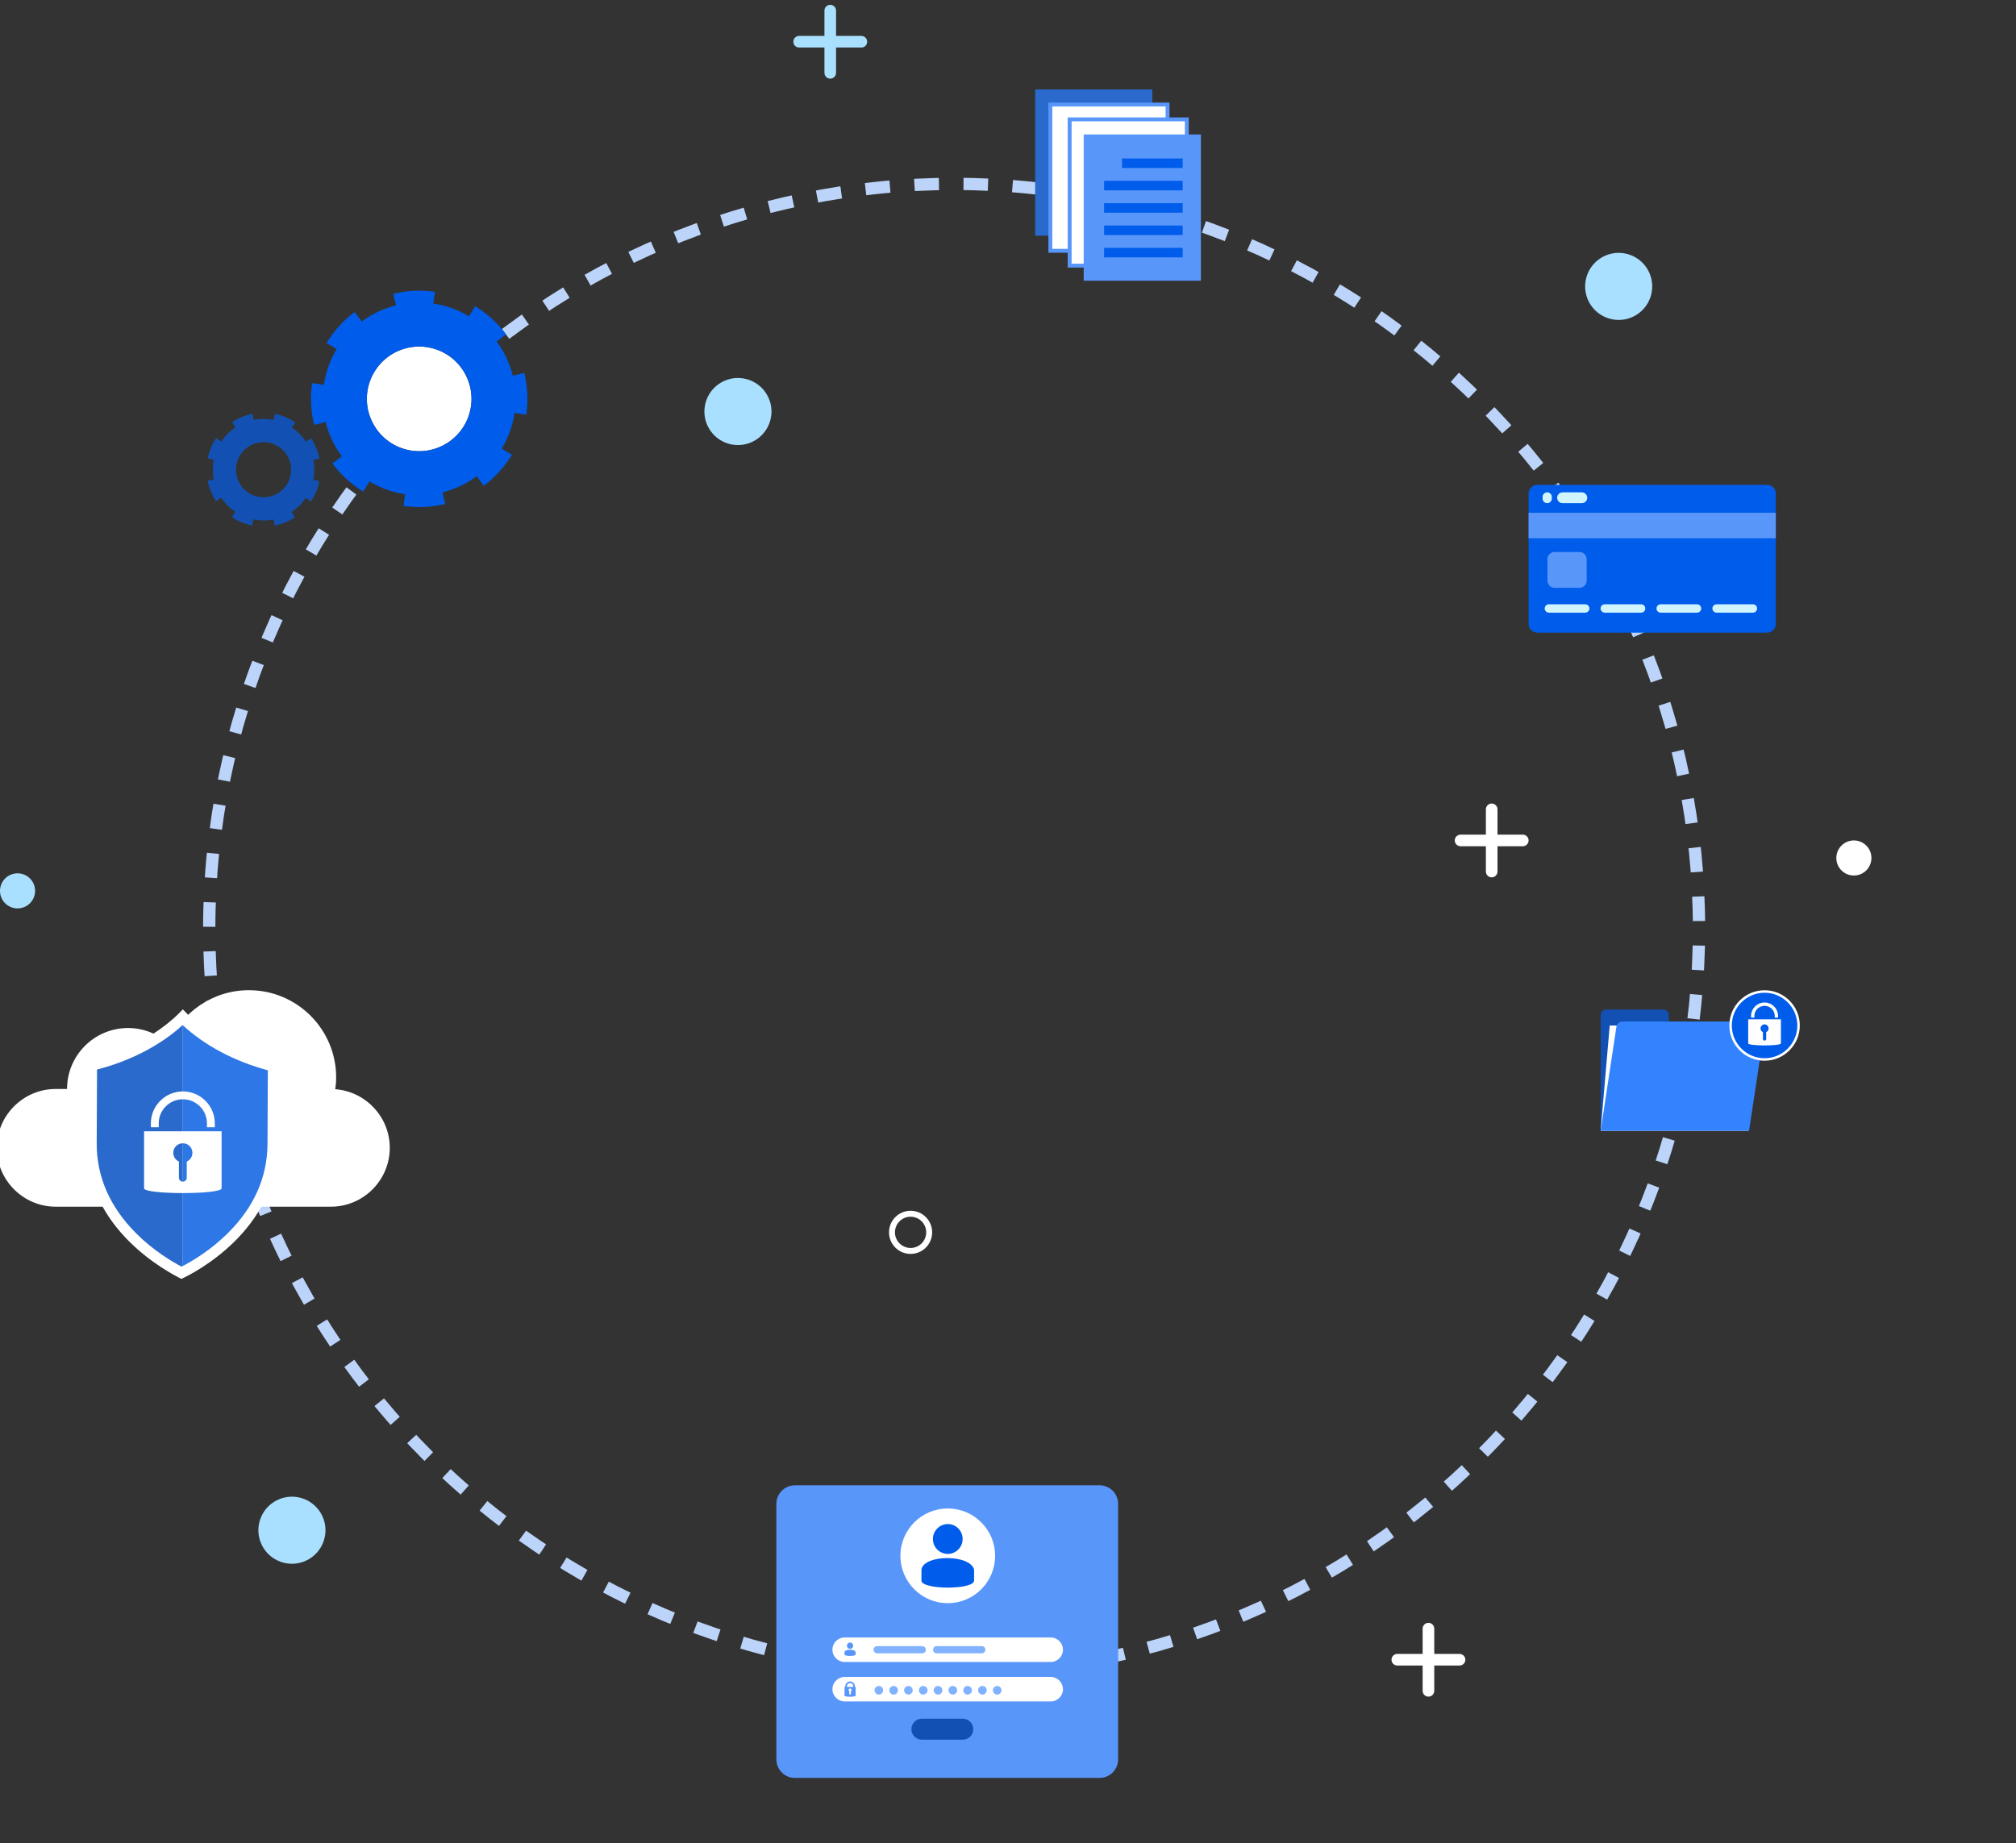 <svg width="631" height="577" viewBox="0 0 631 577" fill="none" xmlns="http://www.w3.org/2000/svg">
<rect x="0" y="0" width="631" height="577" fill="#333333" stroke="none"/>
<g clip-path="url(#clip0_538_20232)">
<path d="M298.635 523.866C427.398 523.866 531.782 419.483 531.782 290.719C531.782 161.955 427.398 57.572 298.635 57.572C169.871 57.572 65.487 161.955 65.487 290.719C65.487 419.483 169.871 523.866 298.635 523.866Z" stroke="#BCD4F9" stroke-width="3.842" stroke-miterlimit="10" stroke-dasharray="7.68 7.68"/>
<path d="M104.935 340.995C105.099 339.787 105.213 338.562 105.213 337.307C105.213 322.225 92.988 310 77.906 310C66.591 310 56.884 316.882 52.742 326.688C49.37 323.684 44.94 321.845 40.07 321.845C29.53 321.845 20.987 330.387 20.987 340.928H17.425C7.291 340.928 -1 349.219 -1 359.353C-1 369.486 7.291 377.778 17.425 377.778H103.575C113.709 377.778 122 369.486 122 359.353C122 349.678 114.437 341.703 104.935 340.998V340.995Z" fill="white"/>
<path d="M344.159 465H248.809C245.601 465 243 467.601 243 470.809V550.803C243 554.011 245.601 556.612 248.809 556.612H344.159C347.368 556.612 349.969 554.011 349.969 550.803V470.809C349.969 467.601 347.368 465 344.159 465Z" fill="#5896FA"/>
<path d="M328.867 520.314H264.383C262.272 520.314 260.546 518.587 260.546 516.477C260.546 514.366 262.272 512.64 264.383 512.64H328.867C330.978 512.64 332.704 514.366 332.704 516.477C332.704 518.587 330.978 520.314 328.867 520.314Z" fill="white"/>
<path d="M328.867 532.67H264.383C262.272 532.67 260.546 530.944 260.546 528.833C260.546 526.723 262.272 524.997 264.383 524.997H328.867C330.978 524.997 332.704 526.723 332.704 528.833C332.704 530.944 330.978 532.67 328.867 532.67Z" fill="white"/>
<path d="M276.425 529.175C276.425 529.922 275.82 530.526 275.073 530.526C274.326 530.526 273.722 529.922 273.722 529.175C273.722 528.428 274.326 527.823 275.073 527.823C275.82 527.823 276.425 528.428 276.425 529.175Z" fill="#80B2FF"/>
<path d="M281.053 529.175C281.053 529.922 280.449 530.526 279.702 530.526C278.955 530.526 278.351 529.922 278.351 529.175C278.351 528.428 278.955 527.823 279.702 527.823C280.449 527.823 281.053 528.428 281.053 529.175Z" fill="#80B2FF"/>
<path d="M285.685 529.175C285.685 529.922 285.081 530.526 284.334 530.526C283.587 530.526 282.982 529.922 282.982 529.175C282.982 528.428 283.587 527.823 284.334 527.823C285.081 527.823 285.685 528.428 285.685 529.175Z" fill="#80B2FF"/>
<path d="M290.319 529.175C290.319 529.922 289.715 530.526 288.968 530.526C288.221 530.526 287.616 529.922 287.616 529.175C287.616 528.428 288.221 527.823 288.968 527.823C289.715 527.823 290.319 528.428 290.319 529.175Z" fill="#80B2FF"/>
<path d="M294.948 529.175C294.948 529.922 294.344 530.526 293.597 530.526C292.85 530.526 292.245 529.922 292.245 529.175C292.245 528.428 292.85 527.823 293.597 527.823C294.344 527.823 294.948 528.428 294.948 529.175Z" fill="#80B2FF"/>
<path d="M299.581 529.175C299.581 529.922 298.976 530.526 298.229 530.526C297.482 530.526 296.878 529.922 296.878 529.175C296.878 528.428 297.482 527.823 298.229 527.823C298.976 527.823 299.581 528.428 299.581 529.175Z" fill="#80B2FF"/>
<path d="M304.21 529.175C304.21 529.922 303.605 530.526 302.858 530.526C302.111 530.526 301.507 529.922 301.507 529.175C301.507 528.428 302.111 527.823 302.858 527.823C303.605 527.823 304.21 528.428 304.21 529.175Z" fill="#80B2FF"/>
<path d="M308.843 529.175C308.843 529.922 308.238 530.526 307.491 530.526C306.744 530.526 306.14 529.922 306.14 529.175C306.14 528.428 306.744 527.823 307.491 527.823C308.238 527.823 308.843 528.428 308.843 529.175Z" fill="#80B2FF"/>
<path d="M313.474 529.175C313.474 529.922 312.87 530.526 312.123 530.526C311.376 530.526 310.771 529.922 310.771 529.175C310.771 528.428 311.376 527.823 312.123 527.823C312.87 527.823 313.474 528.428 313.474 529.175Z" fill="#80B2FF"/>
<path d="M296.647 501.903C304.834 501.903 311.47 495.267 311.47 487.081C311.47 478.895 304.834 472.259 296.647 472.259C288.461 472.259 281.825 478.895 281.825 487.081C281.825 495.267 288.461 501.903 296.647 501.903Z" fill="white"/>
<path d="M296.667 486.486C298.113 486.486 299.45 485.78 300.303 484.704C300.934 483.925 301.304 482.922 301.304 481.81C301.304 479.25 299.225 477.134 296.665 477.134C294.105 477.134 291.989 479.25 291.989 481.81C291.989 482.924 292.359 483.925 292.99 484.704C293.844 485.78 295.178 486.486 296.665 486.486H296.667Z" fill="#005CEA"/>
<path d="M304.884 494.819C304.884 497.771 288.405 497.771 288.405 494.819L288.41 491.381C289.06 486.682 303.544 486.483 304.886 491.381V494.819H304.884Z" fill="#005CEA"/>
<path d="M267.582 528.128V527.923C267.582 527.091 266.905 526.414 266.073 526.414C265.242 526.414 264.565 527.091 264.565 527.923V528.128H264.335V530.848C264.335 531.317 267.821 531.317 267.821 530.848V528.128H267.582ZM265.101 527.923C265.101 527.4 265.423 526.927 266.073 526.927C266.724 526.927 267.055 527.371 267.055 527.923V528.128H265.101V527.923ZM266.329 529.499V530.285C266.329 530.425 266.209 530.526 266.068 530.526C265.928 530.526 265.827 530.425 265.827 530.285V529.499C265.686 529.419 265.585 529.276 265.585 529.095C265.585 528.834 265.807 528.612 266.068 528.612C266.329 528.612 266.552 528.834 266.552 529.095C266.552 529.276 266.45 529.417 266.329 529.499Z" fill="#5896FA"/>
<path d="M266.075 516.2C266.379 516.2 266.662 516.05 266.841 515.825C266.974 515.661 267.051 515.45 267.051 515.213C267.051 514.674 266.614 514.227 266.072 514.227C265.531 514.227 265.086 514.674 265.086 515.213C265.086 515.448 265.163 515.661 265.296 515.825C265.475 516.052 265.758 516.2 266.072 516.2H266.075Z" fill="#5896FA"/>
<path d="M267.808 517.957C267.808 518.581 264.312 518.581 264.312 517.957L264.332 517.231C264.47 516.24 267.525 516.197 267.808 517.231V517.957Z" fill="#5896FA"/>
<path d="M288.663 517.605H274.532C273.913 517.605 273.405 517.097 273.405 516.478C273.405 515.859 273.913 515.352 274.532 515.352H288.663C289.282 515.352 289.789 515.859 289.789 516.478C289.789 517.097 289.282 517.605 288.663 517.605Z" fill="#80B2FF"/>
<path d="M307.299 517.605H293.169C292.55 517.605 292.042 517.097 292.042 516.478C292.042 515.859 292.55 515.352 293.169 515.352H307.299C307.918 515.352 308.426 515.859 308.426 516.478C308.426 517.097 307.918 517.605 307.299 517.605Z" fill="#80B2FF"/>
<path d="M301.35 538.068H288.547C286.731 538.068 285.259 539.539 285.259 541.355C285.259 543.17 286.731 544.641 288.547 544.641H301.35C303.166 544.641 304.638 543.17 304.638 541.355C304.638 539.539 303.166 538.068 301.35 538.068Z" fill="#1251B3"/>
<path d="M57.235 316C50.237 323.498 39.067 329.642 27.116 332.261C27.111 333.06 27.093 337.481 27 357.865C26.878 385.057 52.757 398.344 56.774 400.383C60.667 398.591 86.871 385.324 86.993 358.133C87.085 337.751 87.103 333.328 87.108 332.528C75.18 329.803 64.167 323.56 57.235 316Z" fill="white"/>
<path d="M57.164 320.916C50.311 327.202 40.816 332.146 30.374 334.838L30.27 357.877C30.224 368.418 34.41 377.955 42.718 386.222C48.176 391.654 53.916 395.024 56.828 396.538C56.952 396.473 57.091 396.402 57.227 396.333V320.971C57.206 320.952 57.185 320.936 57.167 320.918L57.164 320.916Z" fill="#296ACC"/>
<path d="M57.225 320.969V396.331C60.252 394.755 65.757 391.5 71.028 386.347C79.408 378.155 83.681 368.655 83.727 358.114L83.831 335.076C73.444 332.298 64.018 327.292 57.225 320.969Z" fill="#2E77E6"/>
<path d="M45.094 354.174V372.023C45.094 374.011 69.36 374.011 69.36 372.023V354.174H45.094ZM58.455 363.651V368.71C58.455 369.385 57.906 369.942 57.234 369.942C56.561 369.942 56.001 369.383 56.001 368.71V363.64C54.962 363.172 54.232 362.122 54.232 360.91C54.232 359.254 55.58 357.918 57.236 357.918C58.892 357.918 60.228 359.254 60.228 360.91C60.228 362.131 59.51 363.181 58.459 363.651H58.455Z" fill="white"/>
<path d="M67.234 352.902H64.779V351.7C64.779 347.535 61.39 344.149 57.227 344.149C53.065 344.149 49.676 347.537 49.676 351.7V352.902H47.221V351.7C47.221 346.181 51.71 341.691 57.23 341.691C62.749 341.691 67.237 346.181 67.237 351.7V352.902H67.234Z" fill="white"/>
<path d="M360.683 28H324V73.788H360.683V28Z" fill="#296ACC"/>
<path d="M365.441 32.727H328.758V78.515H365.441V32.727Z" fill="white" stroke="#5896FA" stroke-width="1.222" stroke-miterlimit="10"/>
<path d="M371.48 37.371H334.797V83.159H371.48V37.371Z" fill="white" stroke="#5896FA" stroke-width="1.222" stroke-miterlimit="10"/>
<path d="M375.876 42.099H339.193V87.887H375.876V42.099Z" fill="#5896FA"/>
<path d="M370.168 49.615H351.194V52.594H370.168V49.615Z" fill="#005CEA"/>
<path d="M370.17 56.613H345.584V59.592H370.17V56.613Z" fill="#005CEA"/>
<path d="M370.17 63.61H345.584V66.588H370.17V63.61Z" fill="#005CEA"/>
<path d="M370.17 70.606H345.584V73.584H370.17V70.606Z" fill="#005CEA"/>
<path d="M370.17 77.602H345.584V80.581H370.17V77.602Z" fill="#005CEA"/>
<path d="M147.166 128.53C149.186 119.712 143.675 110.926 134.857 108.907C126.038 106.887 117.253 112.398 115.233 121.216C113.213 130.035 118.725 138.82 127.543 140.84C136.361 142.86 145.147 137.348 147.166 128.53Z" fill="white"/>
<path d="M157.048 140.457C159.171 136.934 160.499 133.127 161.062 129.285L162.283 129.463L164.694 129.817H164.726C165.377 125.424 165.155 120.978 164.092 116.732L160.506 117.619C159.544 113.778 157.85 110.114 155.436 106.889L158.408 104.681C155.865 101.23 152.602 98.212 148.706 95.865L146.793 99.038C143.259 96.905 139.463 95.587 135.622 95.024L136.158 91.362C131.763 90.712 127.31 90.946 123.071 91.996L123.958 95.582C120.114 96.542 116.453 98.239 113.228 100.652L111.02 97.68C107.568 100.223 104.551 103.487 102.203 107.382L105.377 109.295C103.247 112.83 101.926 116.625 101.363 120.466L98.771 120.086L97.714 119.94L97.701 119.933C97.05 124.327 97.284 128.781 98.335 133.02L101.921 132.132C102.884 135.974 104.587 139.642 107.003 142.87L104.032 145.078C106.574 148.53 109.826 151.54 113.721 153.887L115.634 150.714C119.169 152.844 122.976 154.172 126.818 154.736L126.396 157.58L126.281 158.397C130.676 159.048 135.117 158.806 139.356 157.756L138.469 154.17C142.31 153.207 145.979 151.503 149.218 149.095L151.427 152.066C154.866 149.517 157.876 146.265 160.224 142.37L157.05 140.457H157.048ZM122.749 138.906C114.996 134.231 112.502 124.169 117.18 116.415C121.847 108.674 131.91 106.183 139.663 110.858C147.405 115.528 149.898 125.588 145.228 133.329C140.553 141.083 130.491 143.577 122.749 138.906Z" fill="#005CEA"/>
<path d="M95.74 138.281C94.545 136.475 93.034 134.984 91.335 133.848L91.696 133.307L92.41 132.241L92.417 132.227C90.475 130.925 88.31 130.026 86.05 129.57L85.663 131.476C83.618 131.064 81.495 131.044 79.413 131.464L79.035 129.553C76.82 129.982 74.648 130.852 72.651 132.173L73.729 133.801C71.915 135.001 70.431 136.507 69.295 138.206L67.674 137.124C66.372 139.066 65.475 141.238 65.017 143.49L66.923 143.878C66.511 145.923 66.492 148.046 66.911 150.128L65 150.506C65.429 152.721 66.299 154.893 67.62 156.89L69.249 155.812C70.448 157.626 71.954 159.11 73.653 160.246L72.888 161.392L72.578 161.862L72.571 161.867C74.514 163.169 76.686 164.066 78.938 164.524L79.325 162.618C81.37 163.03 83.501 163.047 85.58 162.627L85.958 164.538C88.174 164.109 90.34 163.244 92.337 161.921L91.259 160.292C93.073 159.093 94.562 157.584 95.698 155.883L96.956 156.726L97.319 156.965C98.621 155.022 99.51 152.855 99.969 150.603L98.062 150.216C98.474 148.171 98.492 146.04 98.077 143.956L99.988 143.578C99.552 141.367 98.686 139.2 97.365 137.204L95.737 138.281H95.74ZM87.252 154.242C83.276 156.872 77.929 155.785 75.299 151.81C72.671 147.839 73.76 142.494 77.736 139.861C81.707 137.233 87.052 138.323 89.68 142.294C92.31 146.269 91.223 151.617 87.252 154.245V154.242Z" fill="#1251B3"/>
<path d="M553.08 151.785H481.188C479.674 151.785 478.446 153.013 478.446 154.527V195.32C478.446 196.834 479.674 198.062 481.188 198.062H553.08C554.594 198.062 555.822 196.834 555.822 195.32V154.527C555.822 153.013 554.594 151.785 553.08 151.785Z" fill="#005CEA"/>
<path d="M555.822 160.525H478.446V168.512H555.822V160.525Z" fill="#5896FA"/>
<path d="M496.172 189.181H484.797C484.075 189.181 483.485 189.766 483.485 190.493C483.485 191.214 484.071 191.804 484.797 191.804H496.172C496.894 191.804 497.484 191.219 497.484 190.493C497.484 189.771 496.898 189.181 496.172 189.181Z" fill="#D1F5FF"/>
<path d="M513.663 189.181H502.288C501.566 189.181 500.977 189.766 500.977 190.493C500.977 191.214 501.562 191.804 502.288 191.804H513.663C514.385 191.804 514.975 191.219 514.975 190.493C514.975 189.771 514.39 189.181 513.663 189.181Z" fill="#D1F5FF"/>
<path d="M531.161 189.181H519.785C519.063 189.181 518.474 189.766 518.474 190.493C518.474 191.214 519.059 191.804 519.785 191.804H531.161C531.882 191.804 532.472 191.219 532.472 190.493C532.472 189.771 531.887 189.181 531.161 189.181Z" fill="#D1F5FF"/>
<path d="M548.659 189.181H537.283C536.561 189.181 535.972 189.766 535.972 190.493C535.972 191.214 536.557 191.804 537.283 191.804H548.659C549.38 191.804 549.97 191.219 549.97 190.493C549.97 189.771 549.385 189.181 548.659 189.181Z" fill="#D1F5FF"/>
<path d="M484.268 154.134C483.471 154.134 482.824 154.781 482.824 155.578V156.084C482.824 156.88 483.471 157.527 484.268 157.527C485.064 157.527 485.711 156.88 485.711 156.084V155.578C485.711 154.781 485.064 154.134 484.268 154.134Z" fill="#D1F5FF"/>
<path d="M487.383 155.833C487.383 156.77 488.144 157.532 489.081 157.532H495.101C496.039 157.532 496.8 156.77 496.8 155.833C496.8 154.896 496.039 154.134 495.101 154.134H489.081C488.144 154.134 487.383 154.896 487.383 155.833Z" fill="#D1F5FF"/>
<path d="M494.367 172.805H486.591C485.345 172.805 484.334 173.816 484.334 175.063V181.769C484.334 183.016 485.345 184.027 486.591 184.027H494.367C495.614 184.027 496.625 183.016 496.625 181.769V175.063C496.625 173.816 495.614 172.805 494.367 172.805Z" fill="#5896FA"/>
<path d="M522.327 319.803V317.753C522.327 316.822 521.572 316.065 520.641 316.065H502.687C501.756 316.065 501 316.82 501 317.753V354.011H547.44V319.803H522.325H522.327Z" fill="#1251B3"/>
<path d="M549.371 321.049H503.833L501 354.01H547.214L549.371 321.049Z" fill="white"/>
<path d="M547.442 354.009H501.002L505.93 321.458C506.074 320.505 506.893 319.801 507.856 319.801H550.357C551.549 319.801 552.46 320.862 552.283 322.04L547.443 354.009H547.442Z" fill="#3383FF"/>
<path d="M559.826 328.572C563.981 324.416 563.981 317.679 559.826 313.524C555.67 309.369 548.933 309.369 544.778 313.524C540.622 317.679 540.622 324.416 544.778 328.572C548.933 332.727 555.67 332.727 559.826 328.572Z" fill="#005CEA"/>
<path d="M552.302 332.078C546.219 332.078 541.271 327.129 541.271 321.048C541.271 314.967 546.219 310.019 552.302 310.019C558.385 310.019 563.333 314.967 563.333 321.048C563.333 327.129 558.385 332.078 552.302 332.078ZM552.302 310.797C546.648 310.797 542.051 315.396 542.051 321.048C542.051 326.701 546.648 331.301 552.302 331.301C557.956 331.301 562.553 326.701 562.553 321.048C562.553 315.396 557.956 310.797 552.302 310.797Z" fill="white"/>
<path d="M547.18 319.123V326.657C547.18 327.495 557.424 327.495 557.424 326.657V319.123H547.18ZM552.82 323.124V325.26C552.82 325.545 552.59 325.781 552.304 325.781C552.019 325.781 551.784 325.545 551.784 325.26V323.12C551.345 322.922 551.036 322.48 551.036 321.968C551.036 321.269 551.604 320.704 552.303 320.704C553.001 320.704 553.566 321.267 553.566 321.968C553.566 322.483 553.262 322.927 552.818 323.124H552.82Z" fill="white"/>
<path d="M556.528 318.585H555.491V318.078C555.491 316.321 554.06 314.89 552.303 314.89C550.546 314.89 549.115 316.321 549.115 318.078V318.585H548.078V318.078C548.078 315.749 549.974 313.854 552.303 313.854C554.632 313.854 556.528 315.749 556.528 318.078V318.585Z" fill="white"/>
<path d="M506.639 100.162C512.438 100.162 517.139 95.461 517.139 89.662C517.139 83.864 512.438 79.163 506.639 79.163C500.841 79.163 496.14 83.864 496.14 89.662C496.14 95.461 500.841 100.162 506.639 100.162Z" fill="#AAE0FF"/>
<path d="M241.321 130.615C242.303 124.9 238.466 119.471 232.751 118.489C227.036 117.507 221.607 121.344 220.625 127.059C219.643 132.774 223.48 138.203 229.195 139.185C234.91 140.167 240.339 136.33 241.321 130.615Z" fill="#AAE0FF"/>
<path d="M580.257 274.1C583.29 274.1 585.748 271.641 585.748 268.608C585.748 265.575 583.29 263.116 580.257 263.116C577.223 263.116 574.765 265.575 574.765 268.608C574.765 271.641 577.223 274.1 580.257 274.1Z" fill="white"/>
<path d="M10.84 280.156C11.533 277.203 9.701 274.248 6.748 273.554C3.795 272.861 0.84 274.693 0.147 277.646C-0.547 280.599 1.285 283.555 4.238 284.248C7.191 284.941 10.147 283.109 10.84 280.156Z" fill="#AAE0FF"/>
<path d="M95.934 488.525C101.158 486.006 103.351 479.73 100.832 474.507C98.314 469.284 92.038 467.091 86.814 469.609C81.591 472.127 79.398 478.403 81.916 483.627C84.435 488.85 90.711 491.043 95.934 488.525Z" fill="#AAE0FF"/>
<path d="M259.866 24.621C258.863 24.621 258.049 23.807 258.049 22.804V3.327C258.049 2.323 258.863 1.509 259.866 1.509C260.87 1.509 261.684 2.323 261.684 3.327V22.799C261.684 23.803 260.87 24.617 259.866 24.617V24.621Z" fill="#AAE0FF"/>
<path d="M248.31 13.066C248.31 12.063 249.124 11.248 250.127 11.248H269.6C270.603 11.248 271.417 12.063 271.417 13.066C271.417 14.069 270.603 14.883 269.6 14.883H250.127C249.124 14.883 248.31 14.069 248.31 13.066Z" fill="#AAE0FF"/>
<path d="M466.895 274.671C465.891 274.671 465.077 273.857 465.077 272.854V253.381C465.077 252.378 465.891 251.564 466.895 251.564C467.898 251.564 468.712 252.378 468.712 253.381V272.854C468.712 273.857 467.898 274.671 466.895 274.671Z" fill="white"/>
<path d="M455.338 263.116C455.338 262.112 456.152 261.298 457.155 261.298H476.628C477.631 261.298 478.445 262.112 478.445 263.116C478.445 264.119 477.631 264.933 476.628 264.933H457.155C456.152 264.933 455.338 264.119 455.338 263.116Z" fill="white"/>
<path d="M447.097 531.164C446.093 531.164 445.279 530.35 445.279 529.346V509.874C445.279 508.87 446.093 508.056 447.097 508.056C448.1 508.056 448.914 508.87 448.914 509.874V529.346C448.914 530.35 448.1 531.164 447.097 531.164Z" fill="white"/>
<path d="M435.54 519.608C435.54 518.605 436.354 517.791 437.357 517.791H456.83C457.833 517.791 458.648 518.605 458.648 519.608C458.648 520.611 457.833 521.425 456.83 521.425H437.357C436.354 521.425 435.54 520.611 435.54 519.608Z" fill="white"/>
<path d="M285.011 391.629C288.227 391.629 290.833 389.022 290.833 385.807C290.833 382.591 288.227 379.985 285.011 379.985C281.796 379.985 279.189 382.591 279.189 385.807C279.189 389.022 281.796 391.629 285.011 391.629Z" stroke="white" stroke-width="1.861" stroke-miterlimit="10"/>
</g>
<defs>
<clipPath id="clip0_538_20232">
<rect width="630.287" height="577" fill="white"/>
</clipPath>
</defs>
</svg>
